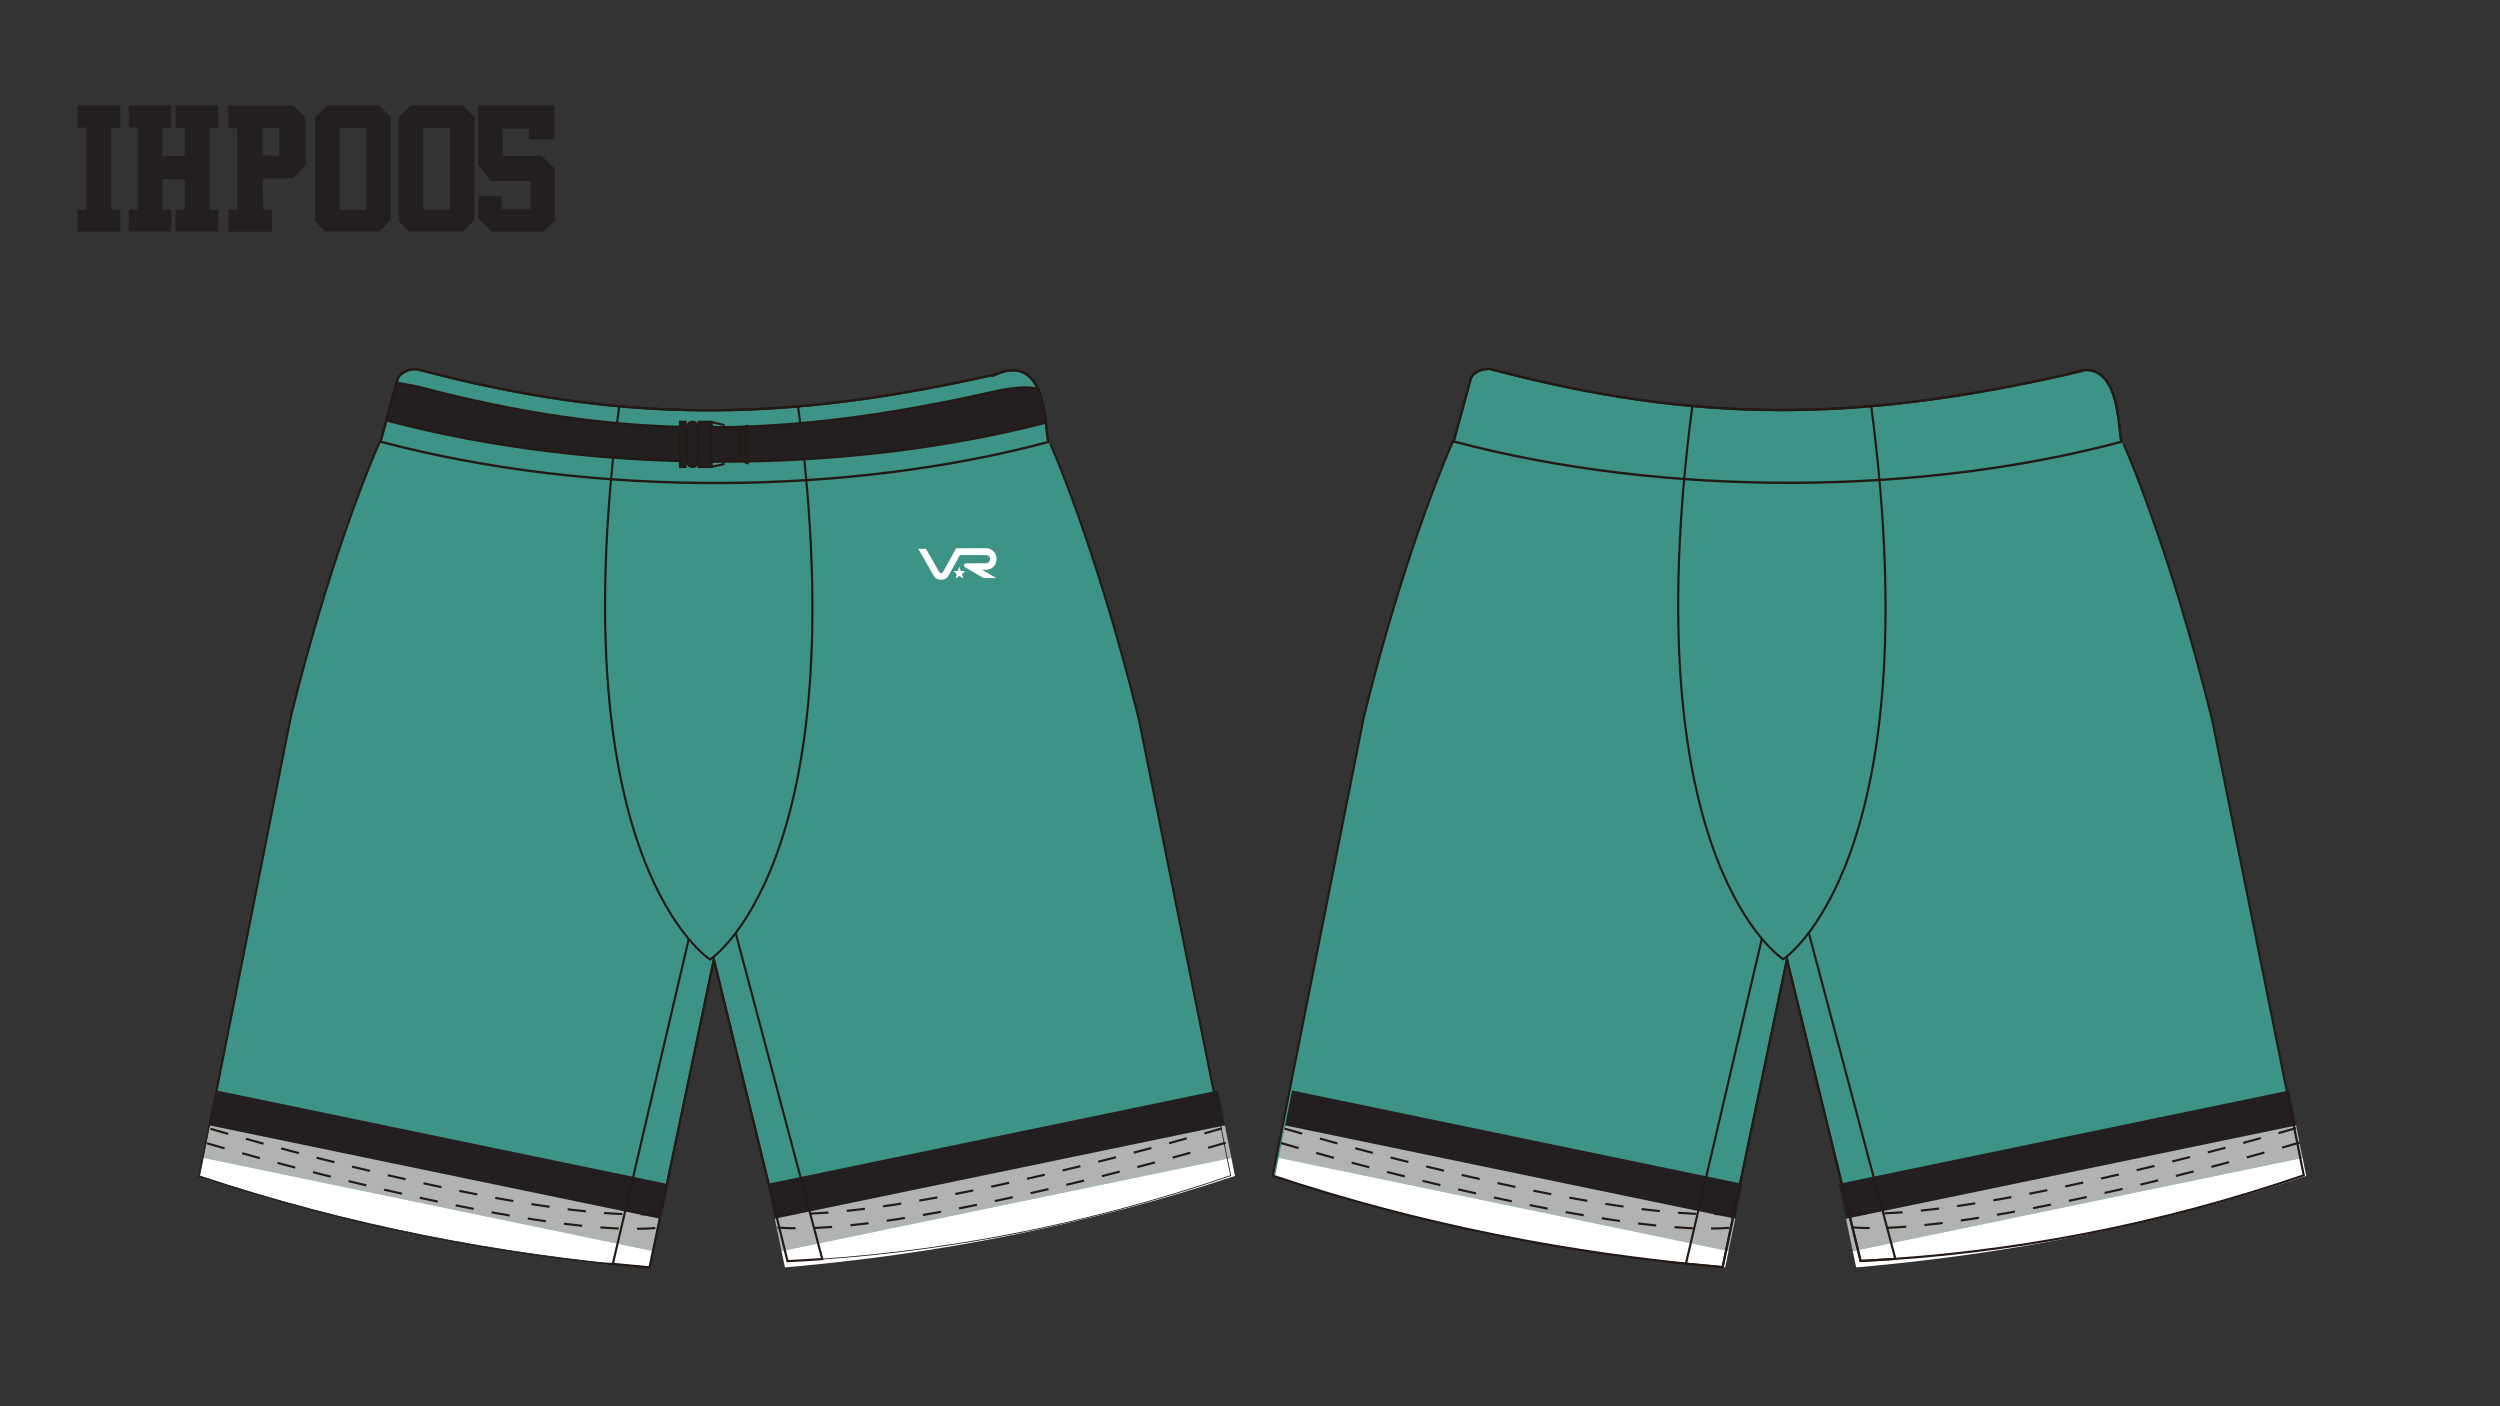 <?xml version="1.0" encoding="UTF-8"?><svg id="Page_Numbers" xmlns="http://www.w3.org/2000/svg" xmlns:xlink="http://www.w3.org/1999/xlink" viewBox="0 0 576 324"><rect x="0" y="0" width="576" height="324" fill="#333333" stroke="none"/><defs><style>.cls-1{fill:#fff;}.cls-2,.cls-3,.cls-4,.cls-5,.cls-6,.cls-7,.cls-8{stroke:#231a16;}.cls-2,.cls-3,.cls-5,.cls-6,.cls-7,.cls-8{stroke-miterlimit:22.93;}.cls-2,.cls-5{stroke-width:.55px;}.cls-2,.cls-6,.cls-9{fill:#231f20;}.cls-10{clip-path:url(#clippath-2);}.cls-3{stroke-dasharray:0 0 4.22 4.22;}.cls-3,.cls-4,.cls-5,.cls-11,.cls-12,.cls-8{fill:none;}.cls-3,.cls-6,.cls-7,.cls-8{stroke-width:.5px;}.cls-13{clip-path:url(#clippath-1);}.cls-14,.cls-11{fill-rule:evenodd;}.cls-14,.cls-7{fill:#3c9386;}.cls-4{stroke-miterlimit:22.93;stroke-width:.19px;}.cls-15{clip-path:url(#clippath);}.cls-16{clip-path:url(#clippath-3);}.cls-17{fill:#b0b3b2;}</style><clipPath id="clippath"><path class="cls-12" d="M241.6,101.44l-.14,.04c-.73-4.16-.55-20.11-11.94-15.25-49.15,11.12-85.91,11.4-133.1-1.07-1.65-.44-4.37,.6-4.82,2.25l-3.9,14.28-.13-.04c.19-.42-10.44,22.62-20.55,63.44l-21.04,105.84c34.12,11.37,68.57,18.02,103.68,21.08l14.82-70.93,16.97,69.5c34.53-1.68,68.56-8.25,102.1-19.72l-21.13-105.03c-10.11-40.82-20.75-64.47-20.81-64.38Z"/></clipPath><clipPath id="clippath-1"><path class="cls-12" d="M88.91,101.44l.14,.04c.73-4.16,.55-20.11,11.94-15.25,49.15,11.12,85.91,11.4,133.1-1.07,1.65-.44,4.37,.6,4.82,2.25l3.9,14.28,.13-.04c-.19-.42,10.44,22.62,20.55,63.44l21.04,105.84c-34.12,11.37-68.57,18.02-103.68,21.08l-14.82-70.93-16.97,69.5c-34.53-1.68-68.56-8.25-102.1-19.72l21.13-105.03c10.11-40.82,20.75-64.47,20.81-64.38Z"/></clipPath><clipPath id="clippath-2"><path class="cls-12" d="M489.41,101.44l-.14,.04c-.73-4.16-.55-20.11-11.94-15.25-49.15,11.12-85.91,11.4-133.1-1.07-1.65-.44-4.37,.6-4.82,2.25l-3.9,14.28-.13-.04c.19-.42-10.44,22.62-20.55,63.44l-21.04,105.84c34.12,11.37,68.57,18.02,103.68,21.08l14.82-70.93,16.97,69.5c34.53-1.68,68.56-8.25,102.1-19.72l-21.13-105.03c-10.11-40.82-20.75-64.47-20.81-64.38Z"/></clipPath><clipPath id="clippath-3"><path class="cls-12" d="M335.72,101.44l.14,.04c.73-4.16,.55-20.11,11.94-15.25,49.15,11.12,85.91,11.4,133.1-1.07,1.65-.44,4.37,.6,4.82,2.25l3.9,14.28,.13-.04c-.19-.42,10.44,22.62,20.55,63.44l21.04,105.84c-34.12,11.37-68.57,18.02-103.68,21.08l-14.82-70.93-16.97,69.5c-34.53-1.68-68.56-8.25-102.1-19.72l21.13-105.03c10.11-40.82,20.75-64.47,20.81-64.38Z"/></clipPath></defs><g><path class="cls-14" d="M488.84,101.38l-.14,.04c-.73-4.16-.55-20.11-11.94-15.25-49.14,11.12-85.91,11.4-133.1-1.07-1.65-.44-4.37,.6-4.82,2.25l-3.9,14.28-.13-.04c.2-.42-10.44,22.62-20.55,63.44l-21.04,105.84c34.12,11.37,68.57,18.02,103.68,21.08l14.82-70.93,16.97,69.5c34.53-1.68,68.56-8.25,102.1-19.72l-21.13-105.03c-10.11-40.82-20.75-64.47-20.81-64.38Z"/><path class="cls-7" d="M241.6,101.44l-.14,.04c-.73-4.16-.55-20.11-11.94-15.25-49.15,11.12-85.91,11.4-133.1-1.07-1.65-.44-4.37,.6-4.82,2.25l-3.9,14.28-.13-.04c.19-.42-10.44,22.62-20.55,63.44l-21.04,105.84c34.12,11.37,68.57,18.02,103.68,21.08l14.82-70.93,16.97,69.5c34.53-1.68,68.56-8.25,102.1-19.72l-21.13-105.03c-10.11-40.82-20.75-64.47-20.81-64.38Z"/><g class="cls-15"><g><rect class="cls-9" x="40.79" y="261.53" width="116.63" height="8.44" transform="translate(55.99 -14.58) rotate(11.71)"/><rect class="cls-17" x="39.21" y="269.57" width="116.63" height="7.62" transform="translate(57.5 -14.1) rotate(11.71)"/><rect class="cls-1" x="37.67" y="277.03" width="116.63" height="7.62" transform="translate(58.99 -13.63) rotate(11.71)"/></g></g><g class="cls-13"><g><rect class="cls-9" x="173.09" y="261.53" width="116.63" height="8.44" transform="translate(511.91 479.01) rotate(168.29)"/><rect class="cls-17" x="174.67" y="269.57" width="116.63" height="7.62" transform="translate(516.59 493.79) rotate(168.29)"/><rect class="cls-1" x="176.21" y="277.03" width="116.63" height="7.62" transform="translate(521.17 508.25) rotate(168.29)"/></g></g><g class="cls-10"><g><rect class="cls-9" x="288.6" y="261.53" width="116.63" height="8.44" transform="translate(61.14 -64.87) rotate(11.71)"/><rect class="cls-17" x="287.02" y="269.57" width="116.63" height="7.62" transform="translate(62.66 -64.39) rotate(11.71)"/><rect class="cls-1" x="285.48" y="277.03" width="116.63" height="7.62" transform="translate(64.14 -63.92) rotate(11.71)"/></g></g><g class="cls-16"><g><rect class="cls-9" x="419.9" y="261.53" width="116.63" height="8.44" transform="translate(1000.4 428.92) rotate(168.29)"/><rect class="cls-17" x="421.48" y="269.57" width="116.63" height="7.62" transform="translate(1005.08 443.71) rotate(168.29)"/><rect class="cls-1" x="423.03" y="277.03" width="116.63" height="7.62" transform="translate(1009.65 458.17) rotate(168.29)"/></g></g><path class="cls-4" d="M241.6,101.44l-.14,.04c-.73-4.16-.55-20.11-11.94-15.25-49.15,11.12-85.91,11.4-133.1-1.07-1.65-.44-4.37,.6-4.82,2.25l-3.9,14.28-.13-.04c.19-.42-10.44,22.62-20.55,63.44l-21.04,105.84c34.12,11.37,68.57,18.02,103.68,21.08l14.82-70.93,16.97,69.5c34.53-1.68,68.56-8.25,102.1-19.72l-21.13-105.03c-10.11-40.82-20.75-64.47-20.81-64.38Z"/><path class="cls-11" d="M141.2,291.19c2.81,.29,5.63,.56,8.45,.81l14.82-70.93,16.97,69.5c2.67-.13,5.34-.29,8.01-.48l-19.95-75.12-10.81,1.37-17.49,74.85Z"/><path class="cls-4" d="M141.2,291.19c2.81,.29,5.63,.56,8.45,.81l14.82-70.93,16.97,69.5c2.67-.13,5.34-.29,8.01-.48l-19.95-75.12-10.81,1.37-17.49,74.85Z"/><path class="cls-8" d="M141.2,291.19c2.81,.29,5.63,.56,8.45,.81l14.82-70.93,16.97,69.5c2.67-.13,5.34-.29,8.01-.48l-19.95-75.12-10.81,1.37-17.49,74.85Z"/><path class="cls-14" d="M183.88,93.64c-13.99,1.2-27.47,1.21-41.22-.04-13.84,105.42,20.94,127.47,20.94,127.47,0,0,34.11-22.05,20.28-127.43Z"/><path class="cls-4" d="M183.88,93.64c-13.99,1.2-27.47,1.21-41.22-.04-13.84,105.42,20.94,127.47,20.94,127.47,0,0,34.11-22.05,20.28-127.43Z"/><path class="cls-8" d="M183.88,93.64c-13.99,1.2-27.47,1.21-41.22-.04-13.84,105.42,20.94,127.47,20.94,127.47,0,0,34.11-22.05,20.28-127.43Z"/><path class="cls-3" d="M47.68,263.41s74.52,22.01,103.4,19.52"/><path class="cls-3" d="M48.52,260.08s74.52,22.01,103.4,19.52"/><path class="cls-3" d="M282.39,263.29s-74.52,22.01-103.4,19.52"/><path class="cls-3" d="M281.55,259.97s-74.52,22.02-103.4,19.52"/><polygon class="cls-4" points="163.96 98.27 170.37 99.1 170.37 105.5 163.96 106.39 163.96 98.27"/><polygon class="cls-4" points="170.37 99.1 171.85 98.26 171.85 106.56 170.37 105.5 170.37 99.1"/><polyline class="cls-8" points="163.96 107.58 166.71 106.94 166.71 106.01"/><polyline class="cls-8" points="163.96 97.25 166.71 97.89 166.71 98.62"/><line class="cls-8" x1="171.85" y1="98.26" x2="172.54" y2="98.06"/><line class="cls-8" x1="171.85" y1="106.57" x2="172.54" y2="106.77"/><path class="cls-4" d="M159.57,97.18h0c-.65,0-1.18,.47-1.18,1.05v8.31c0,.58,.53,1.05,1.18,1.05s1.18-.47,1.18-1.05v-8.31c0-.58-.53-1.05-1.18-1.05Z"/><path class="cls-4" d="M488.84,101.38l-.14,.04c-.73-4.16-.55-20.11-11.94-15.25-49.14,11.12-85.91,11.4-133.1-1.07-1.65-.44-4.37,.6-4.82,2.25l-3.9,14.28-.13-.04c.2-.42-10.44,22.62-20.55,63.44l-21.04,105.84c34.12,11.37,68.57,18.02,103.68,21.08l14.82-70.93,16.97,69.5c34.53-1.68,68.56-8.25,102.1-19.72l-21.13-105.03c-10.11-40.82-20.75-64.47-20.81-64.38Z"/><path class="cls-8" d="M488.84,101.38l-.14,.04c-.73-4.16-.55-20.11-11.94-15.25-49.14,11.12-85.91,11.4-133.1-1.07-1.65-.44-4.37,.6-4.82,2.25l-3.9,14.28-.13-.04c.2-.42-10.44,22.62-20.55,63.44l-21.04,105.84c34.12,11.37,68.57,18.02,103.68,21.08l14.82-70.93,16.97,69.5c34.53-1.68,68.56-8.25,102.1-19.72l-21.13-105.03c-10.11-40.82-20.75-64.47-20.81-64.38Z"/><path class="cls-4" d="M388.44,291.14c2.81,.29,5.63,.56,8.45,.81l14.82-70.93,16.97,69.5c2.67-.13,5.34-.29,8.01-.48l-19.95-75.12-10.81,1.37-17.49,74.85Z"/><path class="cls-8" d="M388.44,291.14c2.81,.29,5.63,.56,8.45,.81l14.82-70.93,16.97,69.5c2.67-.13,5.34-.29,8.01-.48l-19.95-75.12-10.81,1.37-17.49,74.85Z"/><path class="cls-14" d="M431.13,93.58c-13.99,1.2-27.47,1.21-41.22-.04-13.84,105.42,20.94,127.47,20.94,127.47,0,0,34.11-22.05,20.28-127.43Z"/><path class="cls-4" d="M431.13,93.58c-13.99,1.2-27.47,1.21-41.22-.04-13.84,105.42,20.94,127.47,20.94,127.47,0,0,34.11-22.05,20.28-127.43Z"/><path class="cls-8" d="M431.13,93.58c-13.99,1.2-27.47,1.21-41.22-.04-13.84,105.42,20.94,127.47,20.94,127.47,0,0,34.11-22.05,20.28-127.43Z"/><path class="cls-5" d="M476.75,86.17c-49.14,11.12-85.91,11.4-133.1-1.07-1.65-.43-4.37,.6-4.82,2.25l-3.92,14.36c49.45,13.1,108.22,12.28,153.85,.07-.82-3.48-.26-20.63-12.02-15.61Z"/><path class="cls-3" d="M295.14,263.35s74.52,22.01,103.4,19.52"/><path class="cls-3" d="M295.97,260.03s74.52,22.01,103.4,19.52"/><path class="cls-3" d="M529.85,263.24s-74.52,22.01-103.4,19.52"/><path class="cls-3" d="M529.01,259.91s-74.51,22.02-103.4,19.52"/><g><path class="cls-2" d="M91.38,88.18l-2.37,8.67c48.78,12.91,106.61,12.26,151.96,.52-.3-2.46-.78-5.39-1.84-7.74-1.91-.55-4.94-.51-9.77,.53-49.14,11.12-85.91,11.4-133.1-1.07-.29-.08-2.11-.41-4.88-.91Z"/><g><rect class="cls-6" x="161.02" y="97.18" width="2.95" height="10.41"/><polygon class="cls-6" points="163.96 98.27 170.37 99.1 170.37 105.5 163.96 106.39 163.96 98.27"/><polygon class="cls-6" points="170.37 99.1 171.85 98.26 171.85 106.56 170.37 105.5 170.37 99.1"/><rect class="cls-6" x="156.67" y="97.18" width="1.28" height="10.41"/><path class="cls-6" d="M159.57,97.18h0c-.65,0-1.18,.47-1.18,1.05v8.31c0,.58,.53,1.05,1.18,1.05s1.18-.47,1.18-1.05v-8.31c0-.58-.53-1.05-1.18-1.05Z"/></g></g><path class="cls-5" d="M229.51,86.22c-49.14,11.12-85.91,11.4-133.1-1.07-1.65-.43-4.37,.6-4.82,2.25l-3.92,14.36c49.45,13.1,108.22,12.28,153.86,.07-.82-3.48-.26-20.63-12.02-15.61Z"/><g><path class="cls-1" d="M213.32,126.38l2.31,4.06,.21,.37,.16,.27,.04,.07,.05,.08,.06,.11,.07,.12,.09,.15,.03,.06,.03,.06,.03,.05,.03,.04,.04,.06,.03,.03,.03,.03,.03,.02,.05,.03,.04,.02h.03s.05,.03,.05,.03h.02s.03,0,.03,0h.05s.04,0,.04,0h.04s.03,0,.03,0h.03s.03-.02,.03-.02l.05-.02,.06-.03,.06-.04,.05-.05,.04-.06,.03-.06,.13-.24,.27-.49,.48-.87,.29-.52,.77-1.39,1.06-1.92,1.95-.02h.09s.1,0,.1,0h.17s.19,0,.19,0h.05s.1,0,.1,0h.14s.15,0,.15,0h.18s.2,0,.2,0h.1s.14,0,.14,0h.19s.26,0,.26,0h.14s.15,0,.15,0h.26s.18,0,.18,0h.1s.09,0,.09,0h.09s.08,0,.08,0h.11s.12,0,.12,0h.14s.06,0,.06,0h.08s.09,0,.09,0h.09s.11,0,.11,0h.13s.06,0,.06,0h.1s.12,0,.12,0h.15s.12,0,.12,0h.07s.06,0,.06,0h.06s.07,0,.07,0h.07s.11,0,.11,0h.09s.05,.01,.05,.01h.06s.07,.02,.07,.02h.06s.09,.03,.09,.03l.08,.02h.05s.04,.03,.04,.03l.06,.02,.07,.03,.06,.02,.09,.04,.08,.04h.03s.02,.03,.02,.03h.02s.05,.04,.05,.04l.04,.03,.05,.03,.07,.05,.08,.06,.08,.06,.04,.04,.03,.02,.04,.04,.05,.05,.06,.06,.07,.07,.07,.08,.05,.06,.06,.09,.06,.09,.05,.07,.07,.14,.03,.07,.05,.12,.05,.15,.03,.11,.02,.09,.02,.09,.02,.14v.08s.02,.09,.02,.09v.11s0,.1,0,.1v.11s-.01,.1-.01,.1v.12s-.04,.16-.04,.16l-.05,.21-.05,.15-.08,.19-.06,.12-.05,.09-.07,.12-.09,.13-.06,.08-.06,.07-.07,.07-.06,.06-.11,.1-.1,.08-.18,.12-.08,.05-.12,.07-.21,.09-.14,.05-.12,.03-.09,.02-.08,.02-.12,.02h-.09s-.11,.02-.11,.02h-.15s-.5,0-.5,0h-.19s-.19,0-.19,0l1.06,.62,.9,.52,.71,.41,.62,.36h-.17s-.1,0-.1,0h-.12s-.29,0-.29,0h-.54s-.09,0-.09,0h-.13s-.19,0-.19,0h-.73s-.29,0-.29,0h-.19s-.09,0-.09,0l-.5-.29-.98-.57-.56-.33-1.48-.86-.7-.41-.05-.03-.05-.03-.03-.02-.04-.03-.02-.02-.03-.03-.02-.02-.02-.03v-.03s-.03-.04-.03-.04v-.02s-.01-.03-.01-.03v-.02s0-.03,0-.03v-.04s0-.01,0-.01v-.06s0-.04,0-.04v-.05s.02-.03,.02-.03v-.02s.03-.05,.03-.05v-.02s.03-.03,.03-.03l.02-.03,.02-.03,.03-.02,.03-.03,.02-.02,.02-.02h.03s.03-.03,.03-.03h.03s.04-.02,.04-.02h.05s.05-.01,.05-.01h.05s.07,0,.07,0h.09s.13,0,.13,0h1.11s1.17-.01,1.17-.01h1s.73-.01,.73-.01h.31s.07-.01,.07-.01h.06s.09-.03,.09-.03l.07-.02,.06-.03,.11-.06,.05-.04,.1-.09,.06-.06,.08-.11,.03-.05,.03-.06,.02-.05,.03-.09v-.05s.02-.05,.02-.05v-.09s.01-.06,.01-.06v-.05s0-.09,0-.09v-.04s-.02-.04-.02-.04v-.05s-.03-.06-.03-.06l-.03-.06-.03-.05-.03-.05-.03-.04-.04-.06-.05-.05-.07-.06-.09-.07-.04-.03-.06-.03-.06-.03-.06-.02-.06-.02h-.06s-.07-.03-.07-.03h-.07s-.1,0-.1,0h-.69s-.57,0-.57,0h-.43s-.47,0-.47,0h-.62s-.46,0-.46,0h-.68s-.56,0-.56,0h-.75s-.5,0-.5,0h-.21s-.32,.58-.32,.58l-.69,1.24-.46,.84-.73,1.32-.43,.77-.08,.13-.08,.11-.11,.12-.15,.14-.14,.1-.15,.09-.19,.09-.26,.09-.22,.05-.2,.02h-.31s-.21-.03-.21-.03l-.24-.06-.19-.07-.19-.09-.18-.11-.16-.13-.14-.15-.14-.18-.1-.17-.11-.19-.16-.28-.23-.4-3.01-5.28h1.71Z"/><polygon class="cls-1" points="219.67 131.57 220.65 131.57 221 130.54 221.4 131.57 222.37 131.57 221.64 132.24 221.91 133.26 221.02 132.7 220.19 133.27 220.43 132.24 219.67 131.57"/></g></g><g><path class="cls-9" d="M27.7,48.28v5.08h-9.86v-5.08h2.12V29.41h-2.09v-5.15h9.83v5.22h-2.05v18.79h2.05Z"/><path class="cls-9" d="M37.42,41.29v6.98h2.05v5.08h-9.86l.07-5.08h2.05V29.41h-2.09v-5.15h9.83v5.22h-2.05v6.48h5.15v-6.48h-2.12v-5.22h9.83v5.22h-2.02v18.79h2.02v5.08h-9.86v-5.08h2.16v-6.98h-5.15Z"/><path class="cls-9" d="M62.66,53.39h-10.01v-5.11h2.02V29.56h-2.09v-5.26h15.01l2.81,2.84v10.94l-2.95,3.02h-6.88l.04,7.16h2.09l-.04,5.11Zm1.66-23.9h-3.82v6.37h3.82v-6.37Z"/><path class="cls-9" d="M74.97,53.35l-2.38-2.34V27.07l2.81-2.81h11.92l2.74,2.7v23.69l-2.66,2.7h-12.42Zm9.47-23.87h-6.19v18.83h6.19V29.49Z"/><path class="cls-9" d="M94.23,53.35l-2.38-2.34V27.07l2.81-2.81h11.92l2.74,2.7v23.69l-2.66,2.7h-12.42Zm9.47-23.87h-6.19v18.83h6.19V29.49Z"/><path class="cls-9" d="M113.13,41.69l-2.92-3.6v-13.82h17.53v7.85h-5.9v-2.48h-6.01v6.3h9l3.02,2.95v11.95l-2.59,2.52h-12.02l-3.02-3.02v-5.15h5.36v2.99h6.66v-6.48h-9.11Z"/></g></svg>